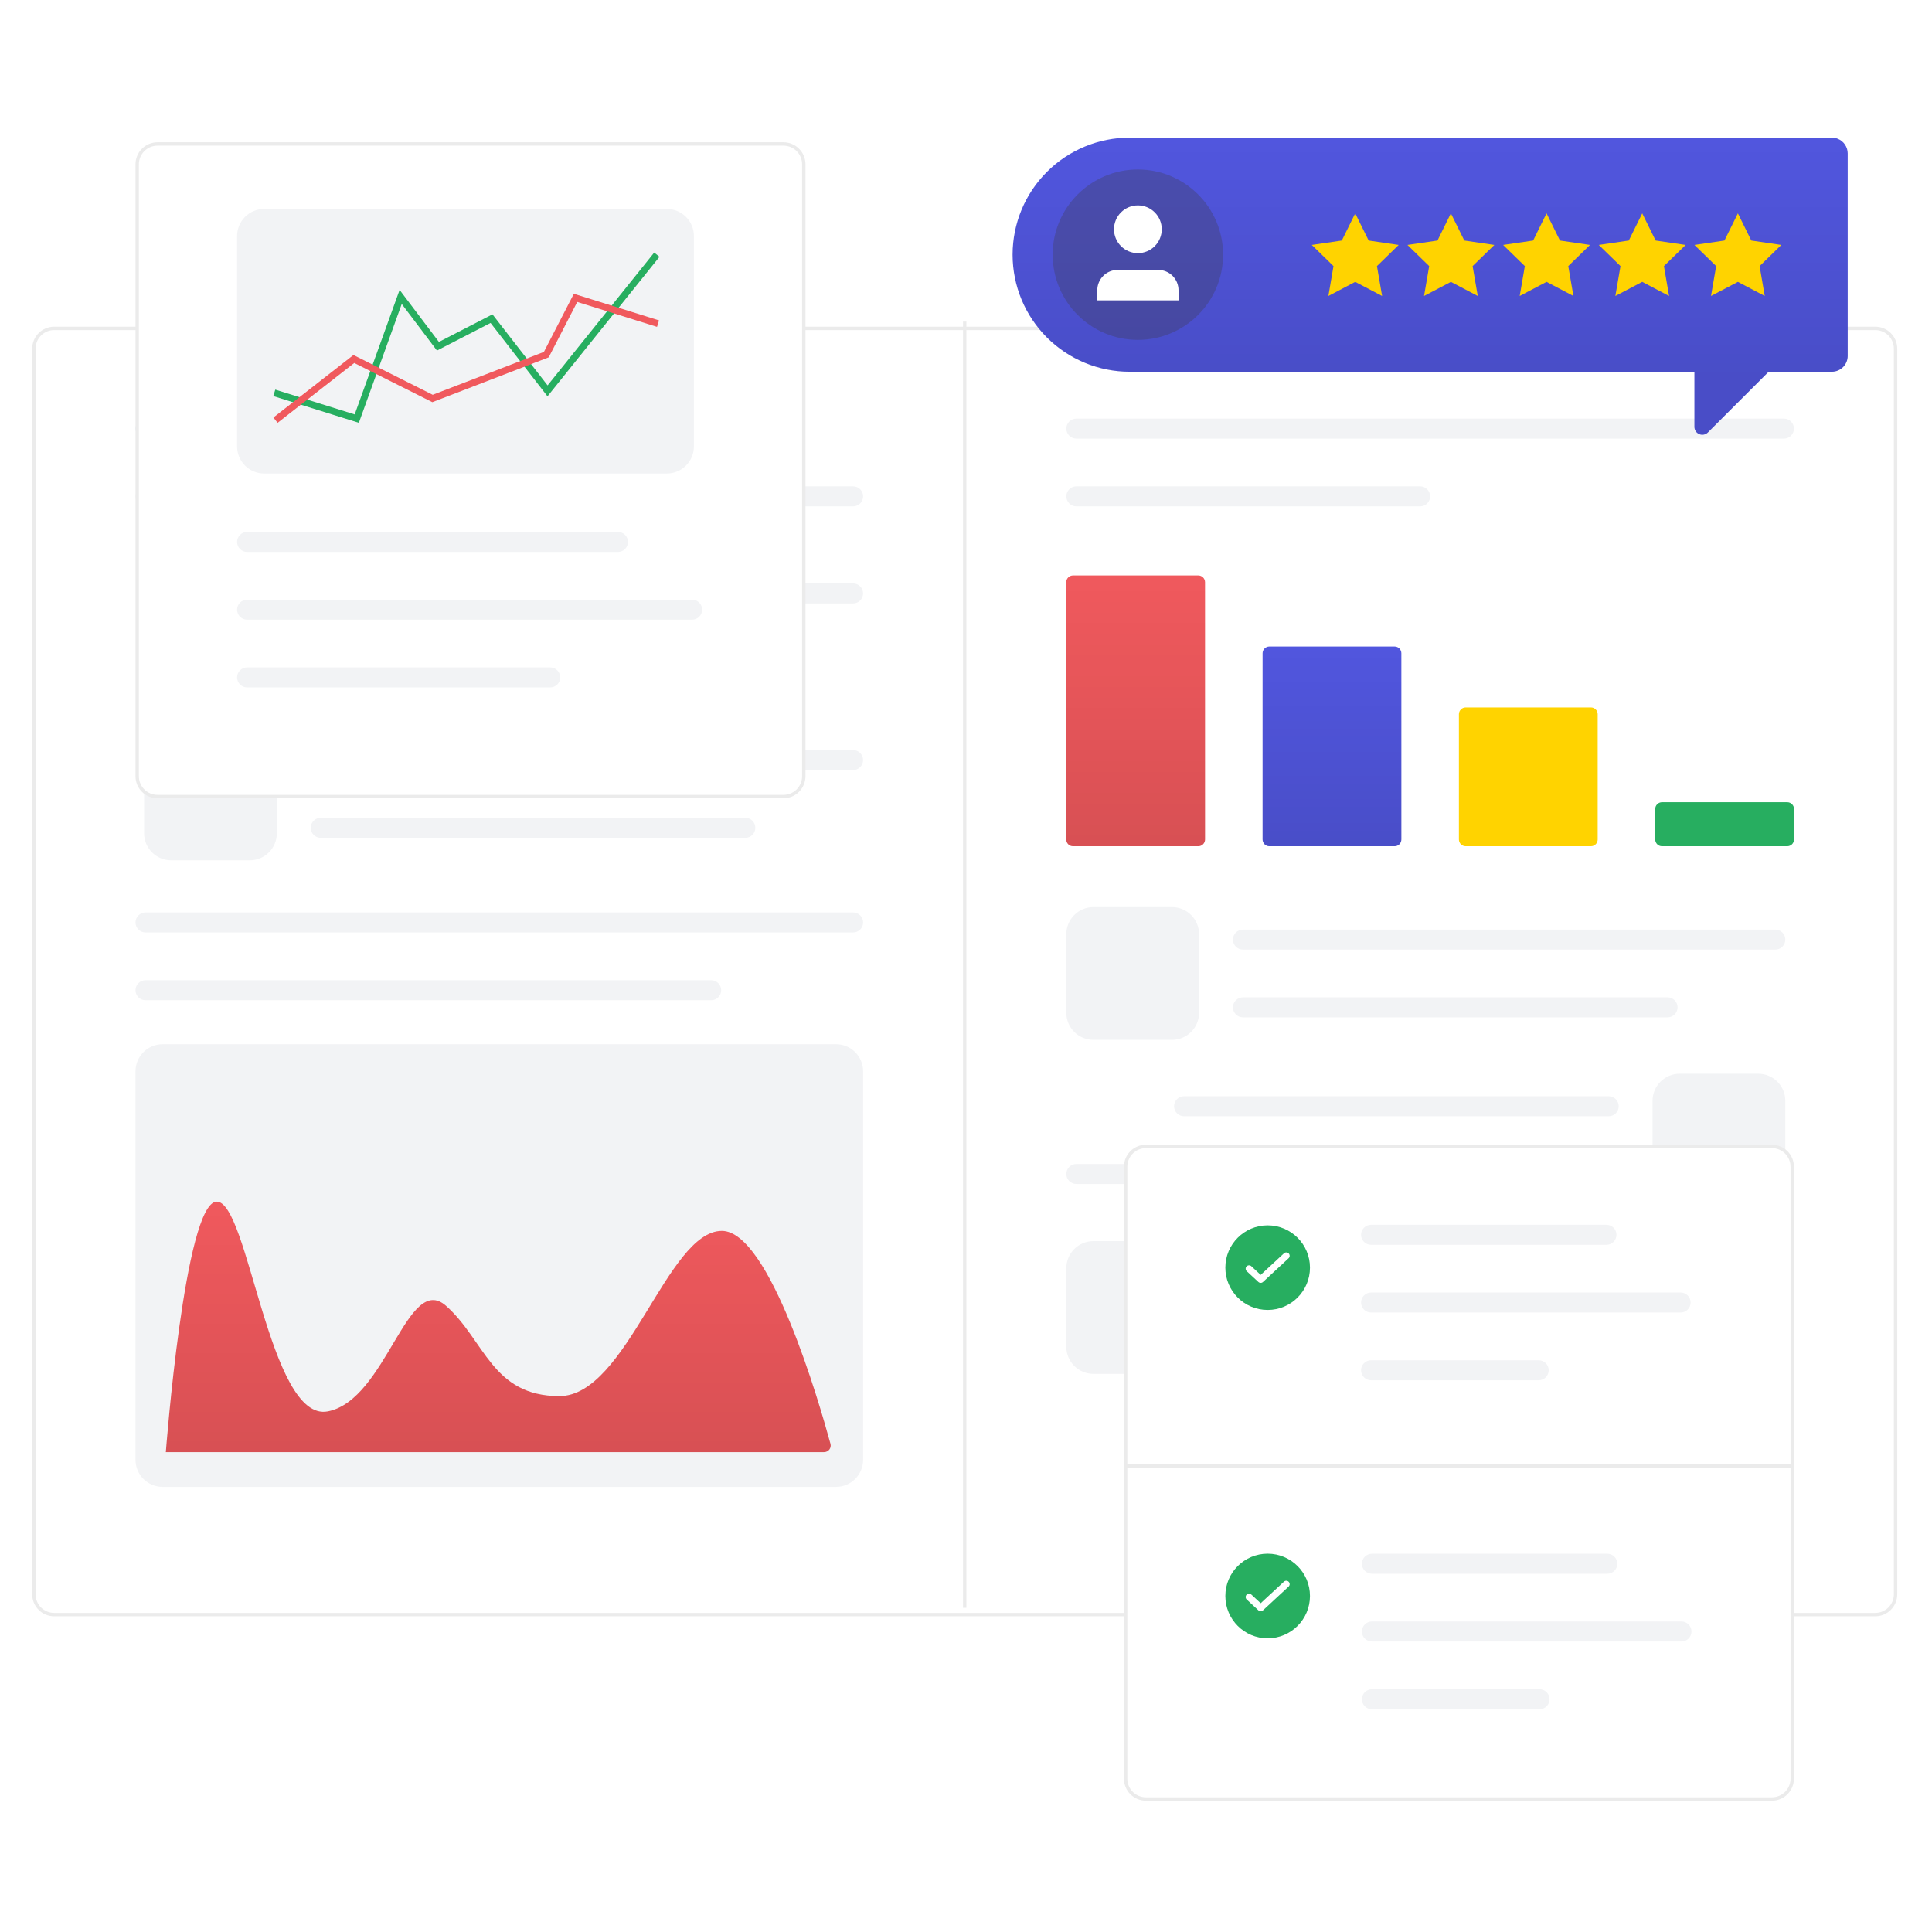 <svg width="455" height="455" viewBox="0 0 455 455" fill="none" xmlns="http://www.w3.org/2000/svg">
<g clip-path="url(#clip0_749_2184)">
<g clip-path="url(#clip1_749_2184)">
<g filter="url(#filter0_d_749_2184)">
<path d="M441.635 75.74H12.762C11.494 75.74 10.277 76.244 9.38 77.141C8.483 78.038 7.979 79.254 7.979 80.523V373.875C7.979 375.144 8.483 376.361 9.38 377.258C10.277 378.155 11.494 378.658 12.762 378.658H441.635C442.904 378.658 444.12 378.155 445.017 377.258C445.914 376.361 446.418 375.144 446.418 373.875V80.523C446.418 79.254 445.914 78.038 445.017 77.141C444.12 76.244 442.904 75.74 441.635 75.74Z" fill="white"/>
<path d="M441.635 75.74H12.762C11.494 75.74 10.277 76.244 9.38 77.141C8.483 78.038 7.979 79.254 7.979 80.523V373.875C7.979 375.144 8.483 376.361 9.38 377.258C10.277 378.155 11.494 378.658 12.762 378.658H441.635C442.903 378.658 444.12 378.155 445.017 377.258C445.914 376.361 446.418 375.144 446.418 373.875V80.523C446.418 79.254 445.914 78.038 445.017 77.141C444.12 76.244 442.903 75.74 441.635 75.74Z" stroke="#EBEBEB" stroke-width="0.797" stroke-miterlimit="10"/>
</g>
<path d="M115.232 98.587H34.271C33.645 98.587 33.046 98.834 32.603 99.276C32.161 99.718 31.912 100.317 31.911 100.943C31.912 101.568 32.161 102.167 32.603 102.609C33.046 103.051 33.645 103.299 34.271 103.298H115.232C115.542 103.299 115.848 103.238 116.134 103.12C116.421 103.001 116.681 102.828 116.9 102.609C117.119 102.39 117.293 102.131 117.411 101.845C117.53 101.559 117.591 101.252 117.592 100.943C117.591 100.633 117.53 100.326 117.411 100.04C117.293 99.754 117.119 99.495 116.9 99.276C116.681 99.057 116.421 98.884 116.134 98.766C115.848 98.647 115.542 98.587 115.232 98.587Z" fill="#E0E8F1"/>
<path d="M200.912 114.538H34.271C33.645 114.538 33.046 114.786 32.603 115.227C32.161 115.669 31.912 116.268 31.911 116.894C31.912 117.519 32.161 118.118 32.603 118.56C33.046 119.002 33.645 119.25 34.271 119.249H200.912C201.222 119.25 201.529 119.189 201.815 119.071C202.101 118.953 202.361 118.779 202.58 118.56C202.799 118.342 202.973 118.082 203.092 117.796C203.211 117.51 203.272 117.203 203.272 116.894C203.272 116.584 203.211 116.278 203.092 115.992C202.973 115.706 202.799 115.446 202.58 115.227C202.361 115.008 202.101 114.835 201.815 114.717C201.529 114.598 201.222 114.538 200.912 114.538ZM200.912 214.887H34.271C33.645 214.886 33.046 215.134 32.603 215.576C32.161 216.018 31.912 216.617 31.911 217.242C31.912 217.867 32.161 218.467 32.603 218.909C33.046 219.35 33.645 219.598 34.271 219.598H200.912C201.222 219.598 201.529 219.537 201.815 219.419C202.101 219.301 202.361 219.128 202.58 218.909C202.799 218.69 202.973 218.43 203.092 218.144C203.211 217.858 203.272 217.552 203.272 217.242C203.272 216.933 203.211 216.626 203.092 216.34C202.973 216.054 202.799 215.794 202.58 215.576C202.361 215.357 202.101 215.183 201.815 215.065C201.529 214.947 201.222 214.886 200.912 214.887ZM167.487 230.846H34.271C33.645 230.846 33.046 231.093 32.603 231.535C32.161 231.977 31.912 232.576 31.911 233.202C31.912 233.827 32.161 234.426 32.603 234.868C33.046 235.31 33.645 235.558 34.271 235.557H167.487C167.796 235.558 168.103 235.497 168.389 235.379C168.675 235.26 168.935 235.087 169.155 234.868C169.374 234.65 169.548 234.39 169.666 234.104C169.785 233.818 169.846 233.511 169.846 233.202C169.846 232.892 169.785 232.585 169.666 232.299C169.548 232.014 169.374 231.754 169.155 231.535C168.935 231.316 168.675 231.143 168.389 231.025C168.103 230.906 167.796 230.846 167.487 230.846Z" fill="#F2F3F5"/>
<path d="M227.195 75.74V378.65" stroke="#EBEBEB" stroke-width="0.797" stroke-miterlimit="10"/>
<path d="M334.447 114.538H253.486C253.176 114.538 252.869 114.599 252.583 114.717C252.297 114.835 252.037 115.009 251.818 115.227C251.599 115.446 251.425 115.706 251.306 115.992C251.187 116.278 251.126 116.584 251.126 116.894C251.126 117.204 251.187 117.51 251.306 117.796C251.425 118.082 251.599 118.342 251.818 118.561C252.037 118.779 252.297 118.953 252.583 119.071C252.869 119.189 253.176 119.25 253.486 119.25H334.447C334.756 119.25 335.063 119.189 335.349 119.071C335.635 118.953 335.895 118.779 336.115 118.561C336.334 118.342 336.508 118.082 336.626 117.796C336.745 117.51 336.806 117.204 336.806 116.894C336.806 116.584 336.745 116.278 336.626 115.992C336.508 115.706 336.334 115.446 336.115 115.227C335.895 115.009 335.635 114.835 335.349 114.717C335.063 114.599 334.756 114.538 334.447 114.538ZM420.127 98.587H253.486C253.176 98.587 252.869 98.647 252.583 98.766C252.297 98.884 252.037 99.057 251.818 99.276C251.599 99.495 251.425 99.754 251.306 100.04C251.187 100.326 251.126 100.633 251.126 100.943C251.126 101.252 251.187 101.559 251.306 101.845C251.425 102.131 251.599 102.39 251.818 102.609C252.037 102.828 252.297 103.001 252.583 103.12C252.869 103.238 253.176 103.299 253.486 103.298H420.127C420.437 103.299 420.743 103.238 421.03 103.12C421.316 103.001 421.576 102.828 421.795 102.609C422.014 102.39 422.188 102.131 422.307 101.845C422.425 101.559 422.487 101.252 422.487 100.943C422.487 100.633 422.425 100.326 422.307 100.04C422.188 99.754 422.014 99.495 421.795 99.276C421.576 99.057 421.316 98.884 421.03 98.766C420.743 98.647 420.437 98.587 420.127 98.587Z" fill="#F2F3F5"/>
<path d="M252.705 199.294H282.2C282.623 199.294 283.029 199.126 283.328 198.827C283.627 198.528 283.795 198.123 283.795 197.7V137.114C283.795 136.692 283.627 136.286 283.328 135.987C283.029 135.688 282.623 135.52 282.2 135.52H252.705C252.282 135.52 251.876 135.688 251.577 135.987C251.278 136.286 251.11 136.692 251.11 137.114V197.7C251.11 198.123 251.278 198.528 251.577 198.827C251.876 199.126 252.282 199.294 252.705 199.294Z" fill="#F0595D"/>
<path d="M252.705 199.294H282.2C282.623 199.294 283.029 199.126 283.328 198.827C283.627 198.528 283.795 198.123 283.795 197.7V137.114C283.795 136.692 283.627 136.286 283.328 135.987C283.029 135.688 282.623 135.52 282.2 135.52H252.705C252.282 135.52 251.876 135.688 251.577 135.987C251.278 136.286 251.11 136.692 251.11 137.114V197.7C251.11 198.123 251.278 198.528 251.577 198.827C251.876 199.126 252.282 199.294 252.705 199.294Z" fill="url(#paint0_linear_749_2184)" fill-opacity="0.1"/>
<path d="M298.941 199.294H328.437C328.859 199.294 329.265 199.126 329.564 198.827C329.863 198.528 330.031 198.123 330.031 197.7V153.855C330.031 153.432 329.863 153.027 329.564 152.728C329.265 152.429 328.859 152.261 328.437 152.261H298.941C298.518 152.261 298.113 152.429 297.814 152.728C297.515 153.027 297.347 153.432 297.347 153.855V197.7C297.347 198.123 297.515 198.528 297.814 198.827C298.113 199.126 298.518 199.294 298.941 199.294Z" fill="#5156DE"/>
<path d="M298.941 199.294H328.437C328.859 199.294 329.265 199.126 329.564 198.827C329.863 198.528 330.031 198.123 330.031 197.7V153.855C330.031 153.432 329.863 153.027 329.564 152.728C329.265 152.429 328.859 152.261 328.437 152.261H298.941C298.518 152.261 298.113 152.429 297.814 152.728C297.515 153.027 297.347 153.432 297.347 153.855V197.7C297.347 198.123 297.515 198.528 297.814 198.827C298.113 199.126 298.518 199.294 298.941 199.294Z" fill="url(#paint1_linear_749_2184)" fill-opacity="0.1"/>
<path d="M345.177 199.294H374.673C375.096 199.294 375.501 199.126 375.8 198.827C376.099 198.528 376.267 198.123 376.267 197.7V168.204C376.267 167.781 376.099 167.376 375.8 167.077C375.501 166.778 375.096 166.61 374.673 166.61H345.177C344.755 166.61 344.349 166.778 344.05 167.077C343.751 167.376 343.583 167.781 343.583 168.204V197.7C343.583 198.123 343.751 198.528 344.05 198.827C344.349 199.126 344.755 199.294 345.177 199.294Z" fill="#FFD300"/>
<path d="M391.413 199.294H420.908C421.331 199.294 421.737 199.126 422.036 198.827C422.335 198.528 422.503 198.122 422.503 197.7V190.525C422.503 190.102 422.335 189.697 422.036 189.398C421.737 189.099 421.331 188.931 420.908 188.931H391.413C390.99 188.931 390.584 189.099 390.285 189.398C389.986 189.697 389.818 190.102 389.818 190.525V197.7C389.818 198.122 389.986 198.528 390.285 198.827C390.584 199.126 390.99 199.294 391.413 199.294Z" fill="#27AE60"/>
<path d="M196.895 245.92H38.288C36.597 245.92 34.975 246.592 33.779 247.788C32.583 248.984 31.911 250.606 31.911 252.298V343.798C31.911 345.489 32.583 347.111 33.779 348.307C34.975 349.503 36.597 350.175 38.288 350.175H196.895C198.586 350.175 200.208 349.503 201.404 348.307C202.6 347.111 203.272 345.489 203.272 343.798V252.298C203.272 250.606 202.6 248.984 201.404 247.788C200.208 246.592 198.586 245.92 196.895 245.92Z" fill="#F2F3F5"/>
<path d="M39.062 341.946C39.062 341.946 43.507 283.272 51 282.998C58.493 282.725 63.403 335.104 77.213 332.394C91.023 329.683 95.933 299.461 105.056 307.546C114.181 315.631 115.828 328.799 131.741 328.799C147.654 328.799 157.09 289.883 170.005 289.883C181.264 289.883 192.998 330.541 195.582 340.026C195.856 341.031 195.092 341.988 194.051 341.988H39.062" fill="#F0595D"/>
<path d="M39.062 341.946C39.062 341.946 43.507 283.272 51 282.998C58.493 282.725 63.403 335.104 77.213 332.394C91.023 329.683 95.933 299.461 105.056 307.546C114.181 315.631 115.828 328.799 131.741 328.799C147.654 328.799 157.09 289.883 170.005 289.883C181.264 289.883 192.998 330.541 195.582 340.026C195.856 341.031 195.092 341.988 194.051 341.988H39.062" fill="url(#paint2_linear_749_2184)" fill-opacity="0.1"/>
<path d="M200.904 137.401H75.532C75.222 137.401 74.916 137.462 74.63 137.58C74.344 137.698 74.084 137.871 73.864 138.09C73.645 138.309 73.471 138.569 73.353 138.855C73.234 139.141 73.173 139.447 73.172 139.757C73.173 140.066 73.234 140.373 73.353 140.659C73.471 140.945 73.645 141.205 73.864 141.423C74.084 141.642 74.344 141.816 74.63 141.934C74.916 142.052 75.222 142.113 75.532 142.112H200.904C201.214 142.113 201.52 142.052 201.806 141.934C202.093 141.816 202.353 141.642 202.572 141.423C202.791 141.205 202.965 140.945 203.083 140.659C203.202 140.373 203.263 140.066 203.264 139.757C203.263 139.447 203.202 139.141 203.083 138.855C202.965 138.569 202.791 138.309 202.572 138.09C202.353 137.871 202.093 137.698 201.806 137.58C201.52 137.462 201.214 137.401 200.904 137.401ZM175.53 153.353H75.532C75.222 153.352 74.916 153.413 74.63 153.531C74.344 153.649 74.084 153.823 73.864 154.042C73.645 154.26 73.471 154.52 73.353 154.806C73.234 155.092 73.173 155.399 73.172 155.708C73.173 156.018 73.234 156.324 73.353 156.61C73.471 156.896 73.645 157.156 73.864 157.375C74.084 157.594 74.344 157.767 74.63 157.885C74.916 158.004 75.222 158.064 75.532 158.064H175.53C175.839 158.064 176.146 158.004 176.432 157.885C176.718 157.767 176.979 157.594 177.198 157.375C177.417 157.156 177.591 156.896 177.709 156.61C177.828 156.324 177.889 156.018 177.889 155.708C177.889 155.399 177.828 155.092 177.709 154.806C177.591 154.52 177.417 154.26 177.198 154.042C176.979 153.823 176.718 153.649 176.432 153.531C176.146 153.413 175.839 153.352 175.53 153.353ZM58.823 132.108H40.313C38.622 132.108 36.999 132.78 35.803 133.976C34.608 135.172 33.935 136.794 33.935 138.485V156.996C33.935 158.687 34.608 160.309 35.803 161.505C36.999 162.701 38.622 163.373 40.313 163.373H58.823C60.515 163.373 62.137 162.701 63.333 161.505C64.529 160.309 65.201 158.687 65.201 156.996V138.485C65.201 136.794 64.529 135.172 63.333 133.976C62.137 132.78 60.515 132.108 58.823 132.108ZM200.904 176.646H75.532C75.222 176.646 74.916 176.706 74.63 176.825C74.344 176.943 74.084 177.116 73.864 177.335C73.645 177.554 73.471 177.814 73.353 178.1C73.234 178.386 73.173 178.692 73.172 179.002C73.173 179.311 73.234 179.618 73.353 179.904C73.471 180.19 73.645 180.45 73.864 180.668C74.084 180.887 74.344 181.061 74.63 181.179C74.916 181.297 75.222 181.358 75.532 181.357H200.904C201.214 181.358 201.52 181.297 201.806 181.179C202.093 181.061 202.353 180.887 202.572 180.668C202.791 180.45 202.965 180.19 203.083 179.904C203.202 179.618 203.263 179.311 203.264 179.002C203.263 178.692 203.202 178.386 203.083 178.1C202.965 177.814 202.791 177.554 202.572 177.335C202.353 177.116 202.093 176.943 201.806 176.825C201.52 176.706 201.214 176.646 200.904 176.646ZM175.53 192.598H75.532C75.222 192.597 74.916 192.658 74.63 192.776C74.344 192.894 74.084 193.068 73.864 193.287C73.645 193.505 73.471 193.765 73.353 194.051C73.234 194.337 73.173 194.644 73.172 194.953C73.173 195.263 73.234 195.569 73.353 195.855C73.471 196.141 73.645 196.401 73.864 196.62C74.084 196.839 74.344 197.012 74.63 197.13C74.916 197.249 75.222 197.309 75.532 197.309H175.53C175.839 197.309 176.146 197.249 176.432 197.13C176.718 197.012 176.979 196.839 177.198 196.62C177.417 196.401 177.591 196.141 177.709 195.855C177.828 195.569 177.889 195.263 177.889 194.953C177.889 194.644 177.828 194.337 177.709 194.051C177.591 193.765 177.417 193.505 177.198 193.287C176.979 193.068 176.718 192.894 176.432 192.776C176.146 192.658 175.839 192.597 175.53 192.598ZM58.823 171.345H40.313C38.622 171.345 36.999 172.017 35.803 173.213C34.608 174.409 33.935 176.031 33.935 177.722V196.233C33.935 197.924 34.608 199.546 35.803 200.742C36.999 201.938 38.622 202.61 40.313 202.61H58.823C60.515 202.61 62.137 201.938 63.333 200.742C64.529 199.546 65.201 197.924 65.201 196.233V177.722C65.201 176.031 64.529 174.409 63.333 173.213C62.137 172.017 60.515 171.345 58.823 171.345ZM418.094 218.928H292.723C292.413 218.928 292.106 218.989 291.82 219.107C291.534 219.225 291.274 219.399 291.055 219.617C290.836 219.836 290.662 220.096 290.543 220.382C290.424 220.668 290.363 220.974 290.363 221.284C290.363 221.594 290.424 221.9 290.543 222.186C290.662 222.472 290.836 222.732 291.055 222.951C291.274 223.169 291.534 223.343 291.82 223.461C292.106 223.579 292.413 223.64 292.723 223.64H418.094C418.404 223.64 418.711 223.579 418.997 223.461C419.283 223.343 419.543 223.169 419.762 222.951C419.981 222.732 420.155 222.472 420.274 222.186C420.393 221.9 420.454 221.594 420.454 221.284C420.454 220.974 420.393 220.668 420.274 220.382C420.155 220.096 419.981 219.836 419.762 219.617C419.543 219.399 419.283 219.225 418.997 219.107C418.711 218.989 418.404 218.928 418.094 218.928ZM392.72 234.88H292.723C292.413 234.879 292.106 234.94 291.82 235.058C291.534 235.177 291.274 235.35 291.055 235.569C290.836 235.788 290.662 236.047 290.543 236.333C290.424 236.619 290.363 236.926 290.363 237.235C290.363 237.545 290.424 237.852 290.543 238.138C290.662 238.424 290.836 238.683 291.055 238.902C291.274 239.121 291.534 239.294 291.82 239.412C292.106 239.531 292.413 239.591 292.723 239.591H392.72C393.03 239.591 393.337 239.531 393.623 239.412C393.909 239.294 394.169 239.121 394.388 238.902C394.607 238.683 394.781 238.424 394.9 238.138C395.018 237.852 395.08 237.545 395.08 237.235C395.08 236.926 395.018 236.619 394.9 236.333C394.781 236.047 394.607 235.788 394.388 235.569C394.169 235.35 393.909 235.177 393.623 235.058C393.337 234.94 393.03 234.879 392.72 234.88ZM276.014 213.627H257.503C255.812 213.627 254.19 214.299 252.994 215.495C251.798 216.691 251.126 218.313 251.126 220.004V238.515C251.126 240.206 251.798 241.828 252.994 243.024C254.19 244.22 255.812 244.892 257.503 244.892H276.014C277.705 244.892 279.327 244.22 280.523 243.024C281.719 241.828 282.391 240.206 282.391 238.515V220.004C282.391 218.313 281.719 216.691 280.523 215.495C279.327 214.299 277.705 213.627 276.014 213.627ZM253.486 278.836H378.857C379.167 278.836 379.474 278.776 379.76 278.657C380.046 278.539 380.306 278.366 380.525 278.147C380.744 277.928 380.918 277.668 381.037 277.382C381.156 277.097 381.217 276.79 381.217 276.48C381.217 276.171 381.156 275.864 381.037 275.578C380.918 275.292 380.744 275.032 380.525 274.814C380.306 274.595 380.046 274.422 379.76 274.303C379.474 274.185 379.167 274.124 378.857 274.125H253.486C253.176 274.124 252.869 274.185 252.583 274.303C252.297 274.422 252.037 274.595 251.818 274.814C251.599 275.032 251.425 275.292 251.306 275.578C251.187 275.864 251.126 276.171 251.126 276.48C251.126 276.79 251.187 277.097 251.306 277.382C251.425 277.668 251.599 277.928 251.818 278.147C252.037 278.366 252.297 278.539 252.583 278.657C252.869 278.776 253.176 278.836 253.486 278.836ZM278.86 262.885H378.857C379.167 262.885 379.474 262.824 379.76 262.706C380.046 262.588 380.306 262.414 380.525 262.196C380.744 261.977 380.918 261.717 381.037 261.431C381.156 261.145 381.217 260.839 381.217 260.529C381.217 260.219 381.156 259.913 381.037 259.627C380.918 259.341 380.744 259.081 380.525 258.862C380.306 258.643 380.046 258.47 379.76 258.352C379.474 258.234 379.167 258.173 378.857 258.173H278.86C278.55 258.173 278.243 258.234 277.957 258.352C277.671 258.47 277.411 258.643 277.192 258.862C276.973 259.081 276.799 259.341 276.68 259.627C276.561 259.913 276.5 260.219 276.5 260.529C276.5 260.839 276.561 261.145 276.68 261.431C276.799 261.717 276.973 261.977 277.192 262.196C277.411 262.414 277.671 262.588 277.957 262.706C278.243 262.824 278.55 262.885 278.86 262.885ZM395.566 284.137H414.077C415.768 284.137 417.39 283.465 418.586 282.269C419.782 281.073 420.454 279.451 420.454 277.76V259.249C420.454 257.558 419.782 255.936 418.586 254.74C417.39 253.544 415.768 252.872 414.077 252.872H395.566C393.875 252.872 392.253 253.544 391.057 254.74C389.861 255.936 389.189 257.558 389.189 259.249V277.76C389.189 279.451 389.861 281.073 391.057 282.269C392.253 283.465 393.875 284.137 395.566 284.137ZM418.094 297.594H292.723C292.413 297.593 292.106 297.654 291.82 297.772C291.534 297.89 291.274 298.064 291.055 298.283C290.836 298.501 290.662 298.761 290.543 299.047C290.424 299.333 290.363 299.64 290.363 299.949C290.363 300.259 290.424 300.565 290.543 300.851C290.662 301.137 290.836 301.397 291.055 301.616C291.274 301.835 291.534 302.008 291.82 302.126C292.106 302.244 292.413 302.305 292.723 302.305H418.094C418.404 302.305 418.711 302.244 418.997 302.126C419.283 302.008 419.543 301.835 419.762 301.616C419.981 301.397 420.155 301.137 420.274 300.851C420.393 300.565 420.454 300.259 420.454 299.949C420.454 299.64 420.393 299.333 420.274 299.047C420.155 298.761 419.981 298.501 419.762 298.283C419.543 298.064 419.283 297.89 418.997 297.772C418.711 297.654 418.404 297.593 418.094 297.594ZM392.72 313.545H292.723C292.413 313.545 292.106 313.605 291.82 313.724C291.534 313.842 291.274 314.015 291.055 314.234C290.836 314.453 290.662 314.713 290.543 314.999C290.424 315.285 290.363 315.591 290.363 315.901C290.363 316.21 290.424 316.517 290.543 316.803C290.662 317.089 290.836 317.349 291.055 317.567C291.274 317.786 291.534 317.96 291.82 318.078C292.106 318.196 292.413 318.257 292.723 318.256H392.72C393.03 318.257 393.337 318.196 393.623 318.078C393.909 317.96 394.169 317.786 394.388 317.567C394.607 317.349 394.781 317.089 394.9 316.803C395.018 316.517 395.08 316.21 395.08 315.901C395.08 315.591 395.018 315.285 394.9 314.999C394.781 314.713 394.607 314.453 394.388 314.234C394.169 314.015 393.909 313.842 393.623 313.724C393.337 313.605 393.03 313.545 392.72 313.545ZM418.094 329.504H292.723C292.413 329.504 292.106 329.565 291.82 329.683C291.534 329.801 291.274 329.975 291.055 330.193C290.836 330.412 290.662 330.672 290.543 330.958C290.424 331.244 290.363 331.551 290.363 331.86C290.363 332.17 290.424 332.476 290.543 332.762C290.662 333.048 290.836 333.308 291.055 333.527C291.274 333.746 291.534 333.919 291.82 334.037C292.106 334.155 292.413 334.216 292.723 334.216H418.094C418.404 334.216 418.711 334.155 418.997 334.037C419.283 333.919 419.543 333.746 419.762 333.527C419.981 333.308 420.155 333.048 420.274 332.762C420.393 332.476 420.454 332.17 420.454 331.86C420.454 331.551 420.393 331.244 420.274 330.958C420.155 330.672 419.981 330.412 419.762 330.193C419.543 329.975 419.283 329.801 418.997 329.683C418.711 329.565 418.404 329.504 418.094 329.504ZM392.72 345.456H292.723C292.413 345.456 292.106 345.516 291.82 345.635C291.534 345.753 291.274 345.926 291.055 346.145C290.836 346.364 290.662 346.624 290.543 346.909C290.424 347.195 290.363 347.502 290.363 347.812C290.363 348.121 290.424 348.428 290.543 348.714C290.662 349 290.836 349.26 291.055 349.478C291.274 349.697 291.534 349.87 291.82 349.989C292.106 350.107 292.413 350.168 292.723 350.167H392.72C393.03 350.168 393.337 350.107 393.623 349.989C393.909 349.87 394.169 349.697 394.388 349.478C394.607 349.26 394.781 349 394.9 348.714C395.018 348.428 395.08 348.121 395.08 347.812C395.08 347.502 395.018 347.195 394.9 346.909C394.781 346.624 394.607 346.364 394.388 346.145C394.169 345.926 393.909 345.753 393.623 345.635C393.337 345.516 393.03 345.456 392.72 345.456ZM276.014 292.292H257.503C255.812 292.292 254.19 292.964 252.994 294.16C251.798 295.356 251.126 296.978 251.126 298.67V317.18C251.126 318.872 251.798 320.494 252.994 321.69C254.19 322.886 255.812 323.558 257.503 323.558H276.014C277.705 323.558 279.327 322.886 280.523 321.69C281.719 320.494 282.391 318.872 282.391 317.18V298.67C282.391 296.978 281.719 295.356 280.523 294.16C279.327 292.964 277.705 292.292 276.014 292.292Z" fill="#F2F3F5"/>
<g filter="url(#filter1_d_749_2184)">
<path d="M417.297 268.393H269.876C268.607 268.393 267.391 268.897 266.494 269.794C265.597 270.691 265.093 271.908 265.093 273.176V417.305C265.093 418.574 265.597 419.791 266.494 420.688C267.391 421.585 268.607 422.088 269.876 422.088H417.297C418.566 422.088 419.783 421.585 420.68 420.688C421.577 419.791 422.081 418.574 422.081 417.305V273.176C422.081 271.908 421.577 270.691 420.68 269.794C419.783 268.897 418.566 268.393 417.297 268.393Z" fill="white"/>
<path d="M417.297 268.393H269.876C268.607 268.393 267.391 268.897 266.494 269.794C265.597 270.691 265.093 271.908 265.093 273.176V417.305C265.093 418.574 265.597 419.791 266.494 420.688C267.391 421.585 268.607 422.088 269.876 422.088H417.297C418.566 422.088 419.783 421.585 420.68 420.688C421.577 419.791 422.081 418.574 422.081 417.305V273.176C422.081 271.908 421.577 270.691 420.68 269.794C419.783 268.897 418.566 268.393 417.297 268.393Z" stroke="#EBEBEB" stroke-width="0.797" stroke-miterlimit="10"/>
</g>
<path d="M378.531 365.92H323.095C322.785 365.919 322.479 365.98 322.193 366.098C321.906 366.217 321.646 366.39 321.427 366.609C321.208 366.827 321.034 367.087 320.916 367.373C320.797 367.659 320.736 367.966 320.735 368.275C320.736 368.585 320.797 368.892 320.916 369.177C321.034 369.463 321.208 369.723 321.427 369.942C321.646 370.161 321.906 370.334 322.193 370.452C322.479 370.571 322.785 370.631 323.095 370.631H378.531C378.84 370.631 379.147 370.571 379.433 370.452C379.719 370.334 379.979 370.161 380.198 369.942C380.418 369.723 380.591 369.463 380.71 369.177C380.829 368.892 380.89 368.585 380.89 368.275C380.89 367.966 380.829 367.659 380.71 367.373C380.591 367.087 380.418 366.827 380.198 366.609C379.979 366.39 379.719 366.217 379.433 366.098C379.147 365.98 378.84 365.919 378.531 365.92ZM395.997 381.871H323.095C322.785 381.871 322.479 381.932 322.193 382.05C321.906 382.168 321.646 382.341 321.427 382.56C321.208 382.779 321.034 383.039 320.916 383.325C320.797 383.611 320.736 383.917 320.735 384.227C320.736 384.536 320.797 384.843 320.916 385.129C321.034 385.415 321.208 385.675 321.427 385.893C321.646 386.112 321.906 386.286 322.193 386.404C322.479 386.522 322.785 386.583 323.095 386.582H395.997C396.306 386.583 396.613 386.522 396.899 386.404C397.185 386.286 397.445 386.112 397.665 385.893C397.884 385.675 398.058 385.415 398.176 385.129C398.295 384.843 398.356 384.536 398.356 384.227C398.356 383.917 398.295 383.611 398.176 383.325C398.058 383.039 397.884 382.779 397.665 382.56C397.445 382.341 397.185 382.168 396.899 382.05C396.613 381.932 396.306 381.871 395.997 381.871ZM362.571 397.831H323.095C322.785 397.83 322.479 397.891 322.193 398.009C321.906 398.127 321.646 398.301 321.427 398.52C321.208 398.738 321.034 398.998 320.916 399.284C320.797 399.57 320.736 399.877 320.735 400.186C320.736 400.496 320.797 400.802 320.916 401.088C321.034 401.374 321.208 401.634 321.427 401.853C321.646 402.072 321.906 402.245 322.193 402.363C322.479 402.482 322.785 402.542 323.095 402.542H362.571C362.881 402.542 363.187 402.482 363.474 402.363C363.76 402.245 364.02 402.072 364.239 401.853C364.458 401.634 364.632 401.374 364.751 401.088C364.869 400.802 364.931 400.496 364.931 400.186C364.931 399.877 364.869 399.57 364.751 399.284C364.632 398.998 364.458 398.738 364.239 398.52C364.02 398.301 363.76 398.127 363.474 398.009C363.187 397.891 362.881 397.83 362.571 397.831ZM378.331 288.45H322.896C322.586 288.45 322.279 288.511 321.993 288.629C321.707 288.747 321.447 288.92 321.228 289.139C321.009 289.358 320.835 289.618 320.716 289.904C320.598 290.19 320.536 290.496 320.536 290.806C320.536 291.115 320.598 291.422 320.716 291.708C320.835 291.994 321.009 292.254 321.228 292.472C321.447 292.691 321.707 292.865 321.993 292.983C322.279 293.101 322.586 293.162 322.896 293.162H378.331C378.641 293.162 378.948 293.101 379.234 292.983C379.52 292.865 379.78 292.691 379.999 292.472C380.218 292.254 380.392 291.994 380.511 291.708C380.63 291.422 380.691 291.115 380.691 290.806C380.691 290.496 380.63 290.19 380.511 289.904C380.392 289.618 380.218 289.358 379.999 289.139C379.78 288.92 379.52 288.747 379.234 288.629C378.948 288.511 378.641 288.45 378.331 288.45ZM395.797 304.402H322.896C322.586 304.401 322.279 304.462 321.993 304.58C321.707 304.698 321.447 304.872 321.228 305.091C321.009 305.309 320.835 305.569 320.716 305.855C320.598 306.141 320.536 306.448 320.536 306.757C320.536 307.067 320.598 307.374 320.716 307.659C320.835 307.945 321.009 308.205 321.228 308.424C321.447 308.643 321.707 308.816 321.993 308.934C322.279 309.053 322.586 309.113 322.896 309.113H395.797C396.107 309.113 396.414 309.053 396.7 308.934C396.986 308.816 397.246 308.643 397.465 308.424C397.684 308.205 397.858 307.945 397.977 307.659C398.096 307.374 398.157 307.067 398.157 306.757C398.157 306.448 398.096 306.141 397.977 305.855C397.858 305.569 397.684 305.309 397.465 305.091C397.246 304.872 396.986 304.698 396.7 304.58C396.414 304.462 396.107 304.401 395.797 304.402ZM362.372 320.353H322.896C322.586 320.353 322.279 320.414 321.993 320.532C321.707 320.65 321.447 320.823 321.228 321.042C321.009 321.261 320.835 321.521 320.716 321.807C320.598 322.093 320.536 322.399 320.536 322.709C320.536 323.018 320.598 323.325 320.716 323.611C320.835 323.897 321.009 324.157 321.228 324.375C321.447 324.594 321.707 324.768 321.993 324.886C322.279 325.004 322.586 325.065 322.896 325.064H362.372C362.682 325.065 362.988 325.004 363.274 324.886C363.561 324.768 363.821 324.594 364.04 324.375C364.259 324.157 364.433 323.897 364.551 323.611C364.67 323.325 364.731 323.018 364.732 322.709C364.731 322.399 364.67 322.093 364.551 321.807C364.433 321.521 364.259 321.261 364.04 321.042C363.821 320.823 363.561 320.65 363.274 320.532C362.988 320.414 362.682 320.353 362.372 320.353Z" fill="#F2F3F5"/>
<path d="M298.542 308.507C304.046 308.507 308.507 304.046 308.507 298.542C308.507 293.039 304.046 288.578 298.542 288.578C293.038 288.578 288.577 293.039 288.577 298.542C288.577 304.046 293.038 308.507 298.542 308.507ZM298.542 385.833C304.046 385.833 308.507 381.372 308.507 375.868C308.507 370.365 304.046 365.904 298.542 365.904C293.038 365.904 288.577 370.365 288.577 375.868C288.577 381.372 293.038 385.833 298.542 385.833Z" fill="#27AE60"/>
<path d="M302.927 295.752L296.9 301.332L294.158 298.793M302.927 373.078L296.9 378.658L294.158 376.119" stroke="white" stroke-width="1.594" stroke-linecap="round" stroke-linejoin="round"/>
<path d="M265.093 345.241H422.081" stroke="#EBEBEB" stroke-width="0.797" stroke-miterlimit="10"/>
<g filter="url(#filter2_d_749_2184)">
<path d="M184.514 32.31H37.093C35.824 32.31 34.608 32.813 33.711 33.711C32.813 34.608 32.31 35.824 32.31 37.093V181.222C32.31 182.49 32.813 183.707 33.711 184.604C34.608 185.501 35.824 186.005 37.093 186.005H184.514C185.783 186.005 186.999 185.501 187.896 184.604C188.793 183.707 189.297 182.49 189.297 181.222V37.093C189.297 35.824 188.793 34.608 187.896 33.711C186.999 32.813 185.783 32.31 184.514 32.31Z" fill="white"/>
<path d="M184.514 32.31H37.093C35.824 32.31 34.608 32.813 33.711 33.711C32.813 34.608 32.31 35.824 32.31 37.093V181.222C32.31 182.49 32.813 183.707 33.711 184.604C34.608 185.501 35.824 186.005 37.093 186.005H184.514C185.783 186.005 186.999 185.501 187.896 184.604C188.793 183.707 189.297 182.49 189.297 181.222V37.093C189.297 35.824 188.793 34.608 187.896 33.711C186.999 32.813 185.783 32.31 184.514 32.31Z" stroke="#EBEBEB" stroke-width="0.797" stroke-miterlimit="10"/>
</g>
<path d="M145.532 125.276H58.194C57.884 125.276 57.577 125.336 57.291 125.455C57.005 125.573 56.745 125.746 56.526 125.965C56.307 126.184 56.133 126.444 56.014 126.729C55.895 127.015 55.834 127.322 55.834 127.632C55.834 127.941 55.895 128.248 56.014 128.534C56.133 128.82 56.307 129.079 56.526 129.298C56.745 129.517 57.005 129.69 57.291 129.809C57.577 129.927 57.884 129.988 58.194 129.987H145.532C145.842 129.988 146.148 129.927 146.435 129.809C146.721 129.69 146.981 129.517 147.2 129.298C147.419 129.079 147.593 128.82 147.712 128.534C147.83 128.248 147.892 127.941 147.892 127.632C147.892 127.322 147.83 127.015 147.712 126.729C147.593 126.444 147.419 126.184 147.2 125.965C146.981 125.746 146.721 125.573 146.435 125.455C146.148 125.336 145.842 125.276 145.532 125.276ZM162.998 141.227H58.194C57.884 141.227 57.577 141.288 57.291 141.406C57.005 141.524 56.745 141.698 56.526 141.916C56.307 142.135 56.133 142.395 56.014 142.681C55.895 142.967 55.834 143.273 55.834 143.583C55.834 143.893 55.895 144.199 56.014 144.485C56.133 144.771 56.307 145.031 56.526 145.25C56.745 145.468 57.005 145.642 57.291 145.76C57.577 145.878 57.884 145.939 58.194 145.939H162.998C163.308 145.939 163.615 145.878 163.901 145.76C164.187 145.642 164.447 145.468 164.666 145.25C164.885 145.031 165.059 144.771 165.178 144.485C165.297 144.199 165.358 143.893 165.358 143.583C165.358 143.273 165.297 142.967 165.178 142.681C165.059 142.395 164.885 142.135 164.666 141.916C164.447 141.698 164.187 141.524 163.901 141.406C163.615 141.288 163.308 141.227 162.998 141.227ZM129.581 157.179H58.194C57.884 157.179 57.577 157.239 57.291 157.358C57.005 157.476 56.745 157.649 56.526 157.868C56.307 158.087 56.133 158.346 56.014 158.632C55.895 158.918 55.834 159.225 55.834 159.535C55.834 159.844 55.895 160.151 56.014 160.437C56.133 160.723 56.307 160.982 56.526 161.201C56.745 161.42 57.005 161.593 57.291 161.712C57.577 161.83 57.884 161.891 58.194 161.89H129.581C129.89 161.891 130.197 161.83 130.483 161.712C130.769 161.593 131.029 161.42 131.248 161.201C131.468 160.982 131.641 160.723 131.76 160.437C131.879 160.151 131.94 159.844 131.94 159.535C131.94 159.225 131.879 158.918 131.76 158.632C131.641 158.346 131.468 158.087 131.248 157.868C131.029 157.649 130.769 157.476 130.483 157.358C130.197 157.239 129.89 157.179 129.581 157.179ZM157.043 49.209H62.211C60.52 49.209 58.898 49.881 57.702 51.077C56.506 52.273 55.834 53.895 55.834 55.587V105.139C55.834 106.831 56.506 108.453 57.702 109.649C58.898 110.845 60.52 111.517 62.211 111.517H157.043C158.735 111.517 160.357 110.845 161.553 109.649C162.749 108.453 163.421 106.831 163.421 105.139V55.587C163.421 53.895 162.749 52.273 161.553 51.077C160.357 49.881 158.735 49.209 157.043 49.209Z" fill="#F2F3F5"/>
<path d="M64.595 92.52L84.022 98.587L94.361 69.928L103.138 81.543L115.757 75.046L128.951 92.05L154.691 59.98" stroke="#27AE60" stroke-width="1.594" stroke-miterlimit="10"/>
<path d="M154.971 76.218L135.543 70.151L128.656 83.52L111.899 89.985L101.863 93.843L83.336 84.548L64.882 98.953" stroke="#F0595D" stroke-width="1.594" stroke-miterlimit="10"/>
<path d="M431.407 32.413H266.041C258.73 32.413 251.718 35.317 246.549 40.487C241.379 45.657 238.475 52.668 238.475 59.979C238.475 67.29 241.379 74.302 246.549 79.472C251.718 84.641 258.73 87.546 266.041 87.546H399.05V100.516C399.046 100.887 399.154 101.251 399.358 101.56C399.563 101.869 399.856 102.11 400.199 102.252C400.542 102.393 400.92 102.429 401.283 102.354C401.647 102.279 401.979 102.097 402.238 101.831L416.532 87.546H431.423C431.912 87.546 432.396 87.45 432.848 87.263C433.3 87.076 433.71 86.802 434.056 86.456C434.402 86.11 434.676 85.7 434.863 85.248C435.05 84.796 435.146 84.312 435.146 83.823V36.128C435.144 35.391 434.923 34.671 434.512 34.059C434.1 33.447 433.517 32.971 432.835 32.691C432.382 32.506 431.897 32.411 431.407 32.413Z" fill="#5156DE"/>
<path d="M431.407 32.413H266.041C258.73 32.413 251.718 35.317 246.549 40.487C241.379 45.657 238.475 52.668 238.475 59.979C238.475 67.29 241.379 74.302 246.549 79.472C251.718 84.641 258.73 87.546 266.041 87.546H399.05V100.516C399.046 100.887 399.154 101.251 399.358 101.56C399.563 101.869 399.856 102.11 400.199 102.252C400.542 102.393 400.92 102.429 401.283 102.354C401.647 102.279 401.979 102.097 402.238 101.831L416.532 87.546H431.423C431.912 87.546 432.396 87.45 432.848 87.263C433.3 87.076 433.71 86.802 434.056 86.456C434.402 86.11 434.676 85.7 434.863 85.248C435.05 84.796 435.146 84.312 435.146 83.823V36.128C435.144 35.391 434.923 34.671 434.512 34.059C434.1 33.447 433.517 32.971 432.835 32.691C432.382 32.506 431.897 32.411 431.407 32.413Z" fill="url(#paint3_linear_749_2184)" fill-opacity="0.1"/>
<path d="M319.165 50.246L322.33 56.647L329.401 57.684L324.283 62.666L325.495 69.705L319.165 66.381L312.844 69.705L314.047 62.666L308.938 57.684L316.008 56.647L319.165 50.246ZM341.693 50.246L344.858 56.647L351.929 57.684L346.811 62.666L348.023 69.705L341.693 66.381L335.372 69.705L336.584 62.666L331.466 57.684L338.537 56.647L341.693 50.246ZM364.222 50.246L367.386 56.647L374.457 57.684L369.339 62.666L370.551 69.705L364.222 66.381L357.9 69.705L359.112 62.666L353.994 57.684L361.065 56.647L364.222 50.246ZM386.758 50.246L389.915 56.647L396.986 57.684L391.868 62.666L393.079 69.705L386.758 66.381L380.428 69.705L381.64 62.666L376.522 57.684L383.593 56.647L386.758 50.246ZM409.286 50.246L412.443 56.647L419.514 57.684L414.404 62.666L415.608 69.705L409.286 66.381L402.956 69.705L404.168 62.666L399.05 57.684L406.121 56.647L409.286 50.246Z" fill="#FFD300"/>
<path opacity="0.3" d="M267.979 80.044C279.061 80.044 288.044 71.061 288.044 59.98C288.044 48.898 279.061 39.915 267.979 39.915C256.897 39.915 247.914 48.898 247.914 59.98C247.914 71.061 256.897 80.044 267.979 80.044Z" fill="#3C3B40"/>
<path d="M277.552 70.742V68.35C277.552 67.081 277.048 65.865 276.151 64.968C275.254 64.071 274.038 63.567 272.769 63.567H263.203C261.935 63.567 260.718 64.071 259.821 64.968C258.924 65.865 258.42 67.082 258.42 68.35V70.742" fill="white"/>
<path d="M267.978 58.776C269.247 58.776 270.464 58.272 271.36 57.375C272.257 56.478 272.761 55.261 272.761 53.992C272.761 52.724 272.257 51.507 271.36 50.61C270.464 49.713 269.247 49.209 267.978 49.209C266.71 49.209 265.493 49.713 264.596 50.61C263.699 51.507 263.195 52.724 263.195 53.992C263.195 55.261 263.699 56.478 264.596 57.375C265.493 58.272 266.71 58.776 267.978 58.776Z" fill="white" stroke="white" stroke-width="1.682" stroke-miterlimit="10"/>
</g>
</g>
<defs>
<filter id="filter0_d_749_2184" x="4.392" y="73.747" width="445.613" height="310.093" filterUnits="userSpaceOnUse" color-interpolation-filters="sRGB">
<feFlood flood-opacity="0" result="BackgroundImageFix"/>
<feColorMatrix in="SourceAlpha" type="matrix" values="0 0 0 0 0 0 0 0 0 0 0 0 0 0 0 0 0 0 127 0" result="hardAlpha"/>
<feOffset dy="1.594"/>
<feGaussianBlur stdDeviation="1.594"/>
<feColorMatrix type="matrix" values="0 0 0 0 0 0 0 0 0 0 0 0 0 0 0 0 0 0 0.1 0"/>
<feBlend mode="normal" in2="BackgroundImageFix" result="effect1_dropShadow_749_2184"/>
<feBlend mode="normal" in="SourceGraphic" in2="effect1_dropShadow_749_2184" result="shape"/>
</filter>
<filter id="filter1_d_749_2184" x="261.506" y="266.4" width="164.163" height="160.87" filterUnits="userSpaceOnUse" color-interpolation-filters="sRGB">
<feFlood flood-opacity="0" result="BackgroundImageFix"/>
<feColorMatrix in="SourceAlpha" type="matrix" values="0 0 0 0 0 0 0 0 0 0 0 0 0 0 0 0 0 0 127 0" result="hardAlpha"/>
<feOffset dy="1.594"/>
<feGaussianBlur stdDeviation="1.594"/>
<feColorMatrix type="matrix" values="0 0 0 0 0 0 0 0 0 0 0 0 0 0 0 0 0 0 0.1 0"/>
<feBlend mode="normal" in2="BackgroundImageFix" result="effect1_dropShadow_749_2184"/>
<feBlend mode="normal" in="SourceGraphic" in2="effect1_dropShadow_749_2184" result="shape"/>
</filter>
<filter id="filter2_d_749_2184" x="28.722" y="30.317" width="164.163" height="160.87" filterUnits="userSpaceOnUse" color-interpolation-filters="sRGB">
<feFlood flood-opacity="0" result="BackgroundImageFix"/>
<feColorMatrix in="SourceAlpha" type="matrix" values="0 0 0 0 0 0 0 0 0 0 0 0 0 0 0 0 0 0 127 0" result="hardAlpha"/>
<feOffset dy="1.594"/>
<feGaussianBlur stdDeviation="1.594"/>
<feColorMatrix type="matrix" values="0 0 0 0 0 0 0 0 0 0 0 0 0 0 0 0 0 0 0.1 0"/>
<feBlend mode="normal" in2="BackgroundImageFix" result="effect1_dropShadow_749_2184"/>
<feBlend mode="normal" in="SourceGraphic" in2="effect1_dropShadow_749_2184" result="shape"/>
</filter>
<linearGradient id="paint0_linear_749_2184" x1="267.452" y1="199.294" x2="267.452" y2="135.52" gradientUnits="userSpaceOnUse">
<stop/>
<stop offset="1" stop-opacity="0"/>
</linearGradient>
<linearGradient id="paint1_linear_749_2184" x1="313.689" y1="199.294" x2="313.689" y2="152.261" gradientUnits="userSpaceOnUse">
<stop/>
<stop offset="1" stop-opacity="0"/>
</linearGradient>
<linearGradient id="paint2_linear_749_2184" x1="117.583" y1="341.81" x2="117.583" y2="282.862" gradientUnits="userSpaceOnUse">
<stop/>
<stop offset="1" stop-opacity="0"/>
</linearGradient>
<linearGradient id="paint3_linear_749_2184" x1="336.81" y1="87.689" x2="336.81" y2="32.684" gradientUnits="userSpaceOnUse">
<stop/>
<stop offset="1" stop-opacity="0"/>
</linearGradient>
<clipPath id="clip0_749_2184">
<rect width="454.39" height="454.39" fill="white"/>
</clipPath>
<clipPath id="clip1_749_2184">
<rect width="454.39" height="454.39" fill="white"/>
</clipPath>
</defs>
</svg>
